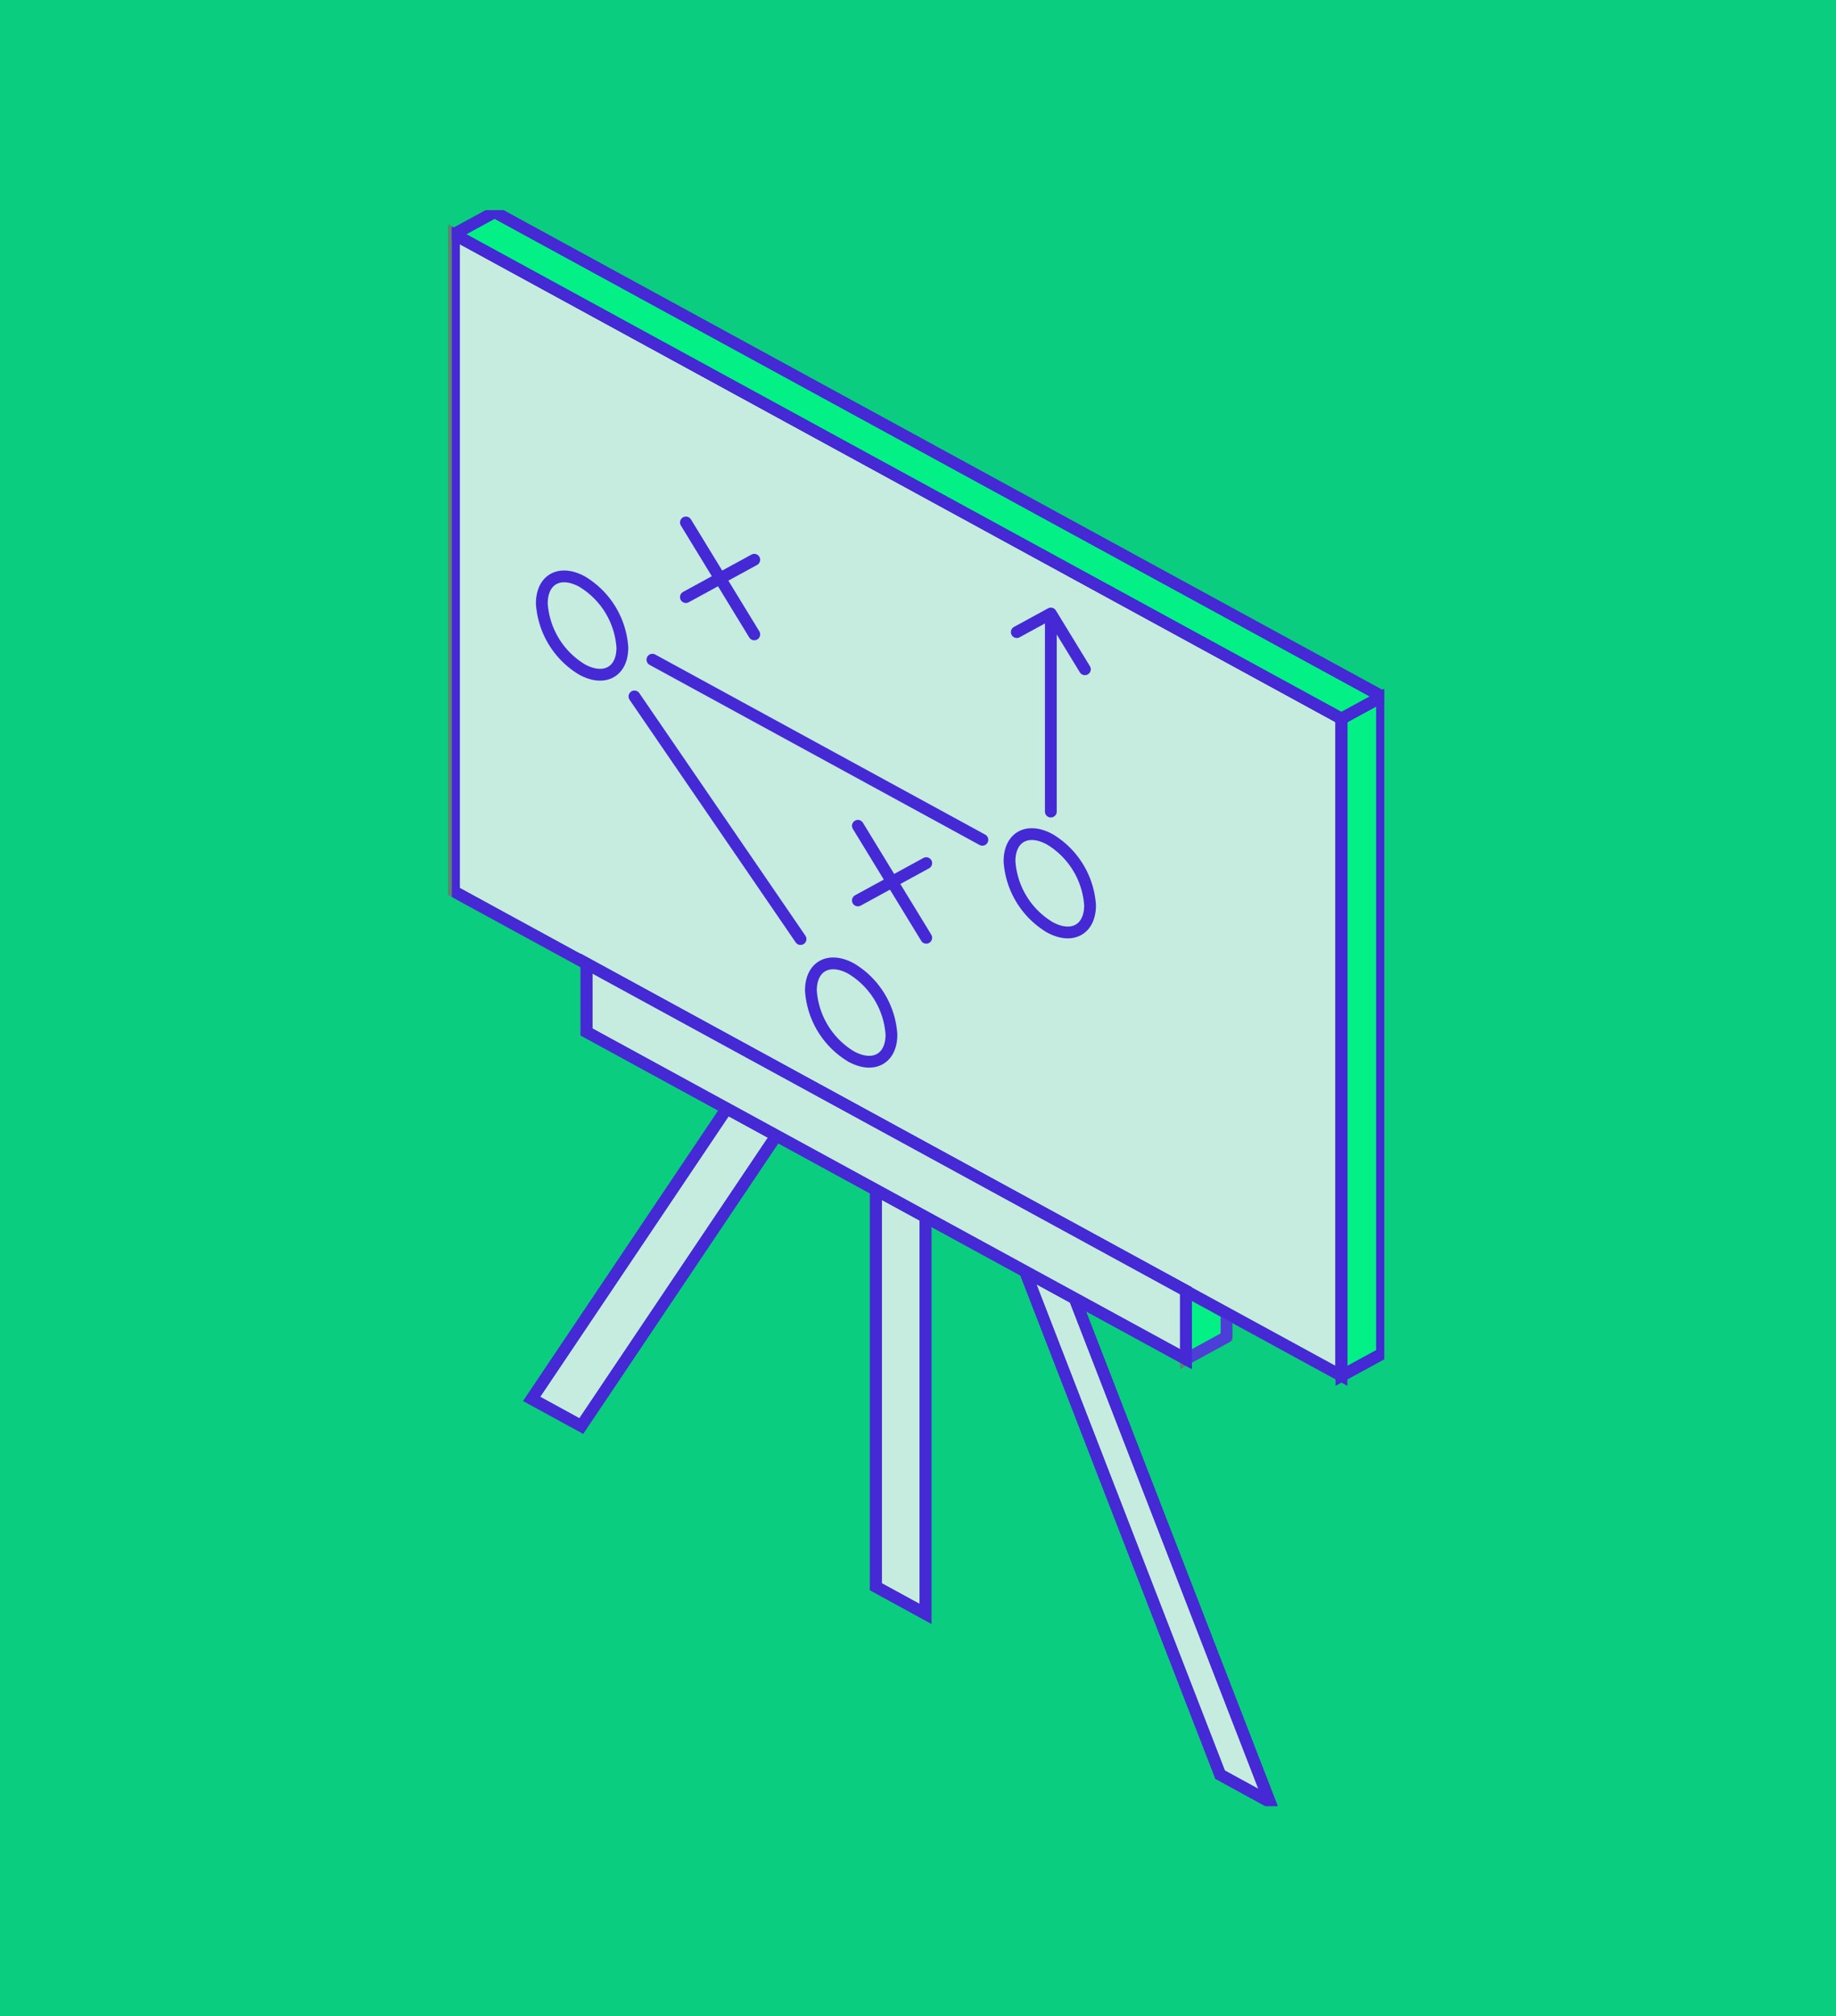 <svg xmlns="http://www.w3.org/2000/svg" xmlns:xlink="http://www.w3.org/1999/xlink" width="155.796" height="171.017" viewBox="0 0 155.796 171.017"><rect x="0" y="0" width="155.796" height="171.017" fill="#333333" stroke="none"/><defs><clipPath id="a"><rect width="79.104" height="135.37" fill="none" stroke="#5300ea" stroke-width="1"/></clipPath></defs><g transform="translate(-184 -1446.613)"><rect width="155.796" height="171.017" transform="translate(184 1446.613)" fill="#00f492" opacity="0.8"/><g transform="translate(222.346 1464.437)" opacity="0.8"><path d="M183.521,274.285l-3.447,1.881,0,5.919,3.447-1.881Z" transform="translate(-117.784 -184.621)" fill="#00f988" stroke="#707070" stroke-width="1"/><path d="M183.521,274.285l-3.447,1.881,0,5.919,3.447-1.881Z" transform="translate(-117.784 -184.621)" fill="none" stroke="#5b1ced" stroke-linecap="round" stroke-linejoin="round" stroke-width="1"/><path d="M.5,62,75.81,103.087l0-55.747L.5,6.253Z" transform="translate(-0.327 -4.209)" fill="#f4f4f7" stroke="#707070" stroke-width="1"/><g transform="translate(0 0)"><g clip-path="url(#a)"><path d="M75.809,103.087.5,62,.5,6.253,75.811,47.34Z" transform="translate(-0.327 -4.209)" fill="none" stroke="#5300ea" stroke-miterlimit="10" stroke-width="1"/><path d="M94.9,201.49c0,2.059-1.53,2.894-3.418,1.865a7.071,7.071,0,0,1-3.417-5.594c0-2.059,1.53-2.894,3.418-1.865A7.071,7.071,0,0,1,94.9,201.49Z" transform="translate(-57.601 -131.562)" fill="none" stroke="#5300ea" stroke-linecap="round" stroke-linejoin="round" stroke-width="1"/><path d="M28.895,101.075c0,2.059-1.53,2.894-3.418,1.865a7.071,7.071,0,0,1-3.417-5.594c0-2.059,1.53-2.894,3.418-1.865A7.071,7.071,0,0,1,28.895,101.075Z" transform="translate(-14.429 -63.972)" fill="none" stroke="#5300ea" stroke-linecap="round" stroke-linejoin="round" stroke-width="1"/><path d="M143.626,167.945c0,2.059-1.53,2.894-3.418,1.865a7.071,7.071,0,0,1-3.417-5.594c0-2.059,1.53-2.894,3.418-1.865A7.071,7.071,0,0,1,143.626,167.945Z" transform="translate(-89.474 -108.982)" fill="none" stroke="#5300ea" stroke-linecap="round" stroke-linejoin="round" stroke-width="1"/><line x2="5.801" y2="9.495" transform="translate(34.451 52.224)" fill="none" stroke="#5300ea" stroke-linecap="round" stroke-linejoin="round" stroke-width="1"/><line x1="5.801" y2="3.165" transform="translate(34.451 55.389)" fill="none" stroke="#5300ea" stroke-linecap="round" stroke-linejoin="round" stroke-width="1"/><line x2="5.801" y2="9.495" transform="translate(19.858 26.492)" fill="none" stroke="#5300ea" stroke-linecap="round" stroke-linejoin="round" stroke-width="1"/><line x1="5.801" y2="3.165" transform="translate(19.857 29.657)" fill="none" stroke="#5300ea" stroke-linecap="round" stroke-linejoin="round" stroke-width="1"/><line x2="14.094" y2="20.577" transform="translate(15.491 41.251)" fill="none" stroke="#5300ea" stroke-linecap="round" stroke-linejoin="round" stroke-width="1"/><line x2="27.999" y2="15.276" transform="translate(17.015 38.133)" fill="none" stroke="#5300ea" stroke-linecap="round" stroke-linejoin="round" stroke-width="1"/><line y1="16.68" x2="0.001" transform="translate(50.824 34.337)" fill="none" stroke="#5300ea" stroke-linecap="round" stroke-linejoin="round" stroke-width="1"/><path d="M138.579,106.244l2.889-1.576,2.889,4.729" transform="translate(-90.644 -70.452)" fill="none" stroke="#5300ea" stroke-linecap="round" stroke-linejoin="round" stroke-width="1"/><path d="M108.225,290.169l-4.208-2.3V254.2l4.208,2.3Z" transform="translate(-68.037 -171.101)" fill="#f4f4f7" stroke="#5300ea" stroke-width="1"/><path d="M108.225,290.169l-4.208-2.3V254.2l4.208,2.3Z" transform="translate(-68.037 -171.101)" fill="none" stroke="#5300ea" stroke-miterlimit="10" stroke-width="1"/><path d="M23.785,260.02l-4.208-2.3,16.558-24.643,4.207,2.3Z" transform="translate(-12.805 -156.887)" fill="#f4f4f7" stroke="#5300ea" stroke-width="1"/><path d="M23.785,260.02l-4.208-2.3,16.558-24.643,4.207,2.3Z" transform="translate(-12.805 -156.887)" fill="none" stroke="#5300ea" stroke-miterlimit="10" stroke-width="1"/><path d="M157.155,318.022l4.208,2.3-16.555-42.708-4.207-2.3Z" transform="translate(-91.966 -185.314)" fill="#f4f4f7" stroke="#5300ea" stroke-width="1"/><path d="M157.155,318.022l4.208,2.3-16.555-42.708-4.207-2.3Z" transform="translate(-91.966 -185.314)" fill="none" stroke="#5300ea" stroke-miterlimit="10" stroke-width="1"/><path d="M33.025,195.5v5.8L83.89,229.053v-5.8Z" transform="translate(-21.601 -131.591)" fill="#f4f4f7" stroke="#5300ea" stroke-width="1"/><path d="M33.025,195.5v5.8L83.89,229.053v-5.8Z" transform="translate(-21.601 -131.591)" fill="none" stroke="#5300ea" stroke-miterlimit="10" stroke-width="1"/><path d="M221.664,126.187l-3.447,1.881,0,55.747,3.447-1.881Z" transform="translate(-142.732 -84.936)" fill="#00f988" stroke="#5300ea" stroke-width="1"/><path d="M221.664,126.187l-3.447,1.881,0,55.747,3.447-1.881Z" transform="translate(-142.732 -84.936)" fill="none" stroke="#5300ea" stroke-linecap="round" stroke-linejoin="round" stroke-width="1"/><path d="M3.954.5.507,2.381,75.816,43.468l3.447-1.881Z" transform="translate(-0.331 -0.337)" fill="#00f988" stroke="#5300ea" stroke-width="1"/><path d="M3.954.5.507,2.381,75.816,43.468l3.447-1.881Z" transform="translate(-0.331 -0.337)" fill="none" stroke="#5300ea" stroke-linecap="round" stroke-linejoin="round" stroke-width="1"/></g></g></g></g></svg>